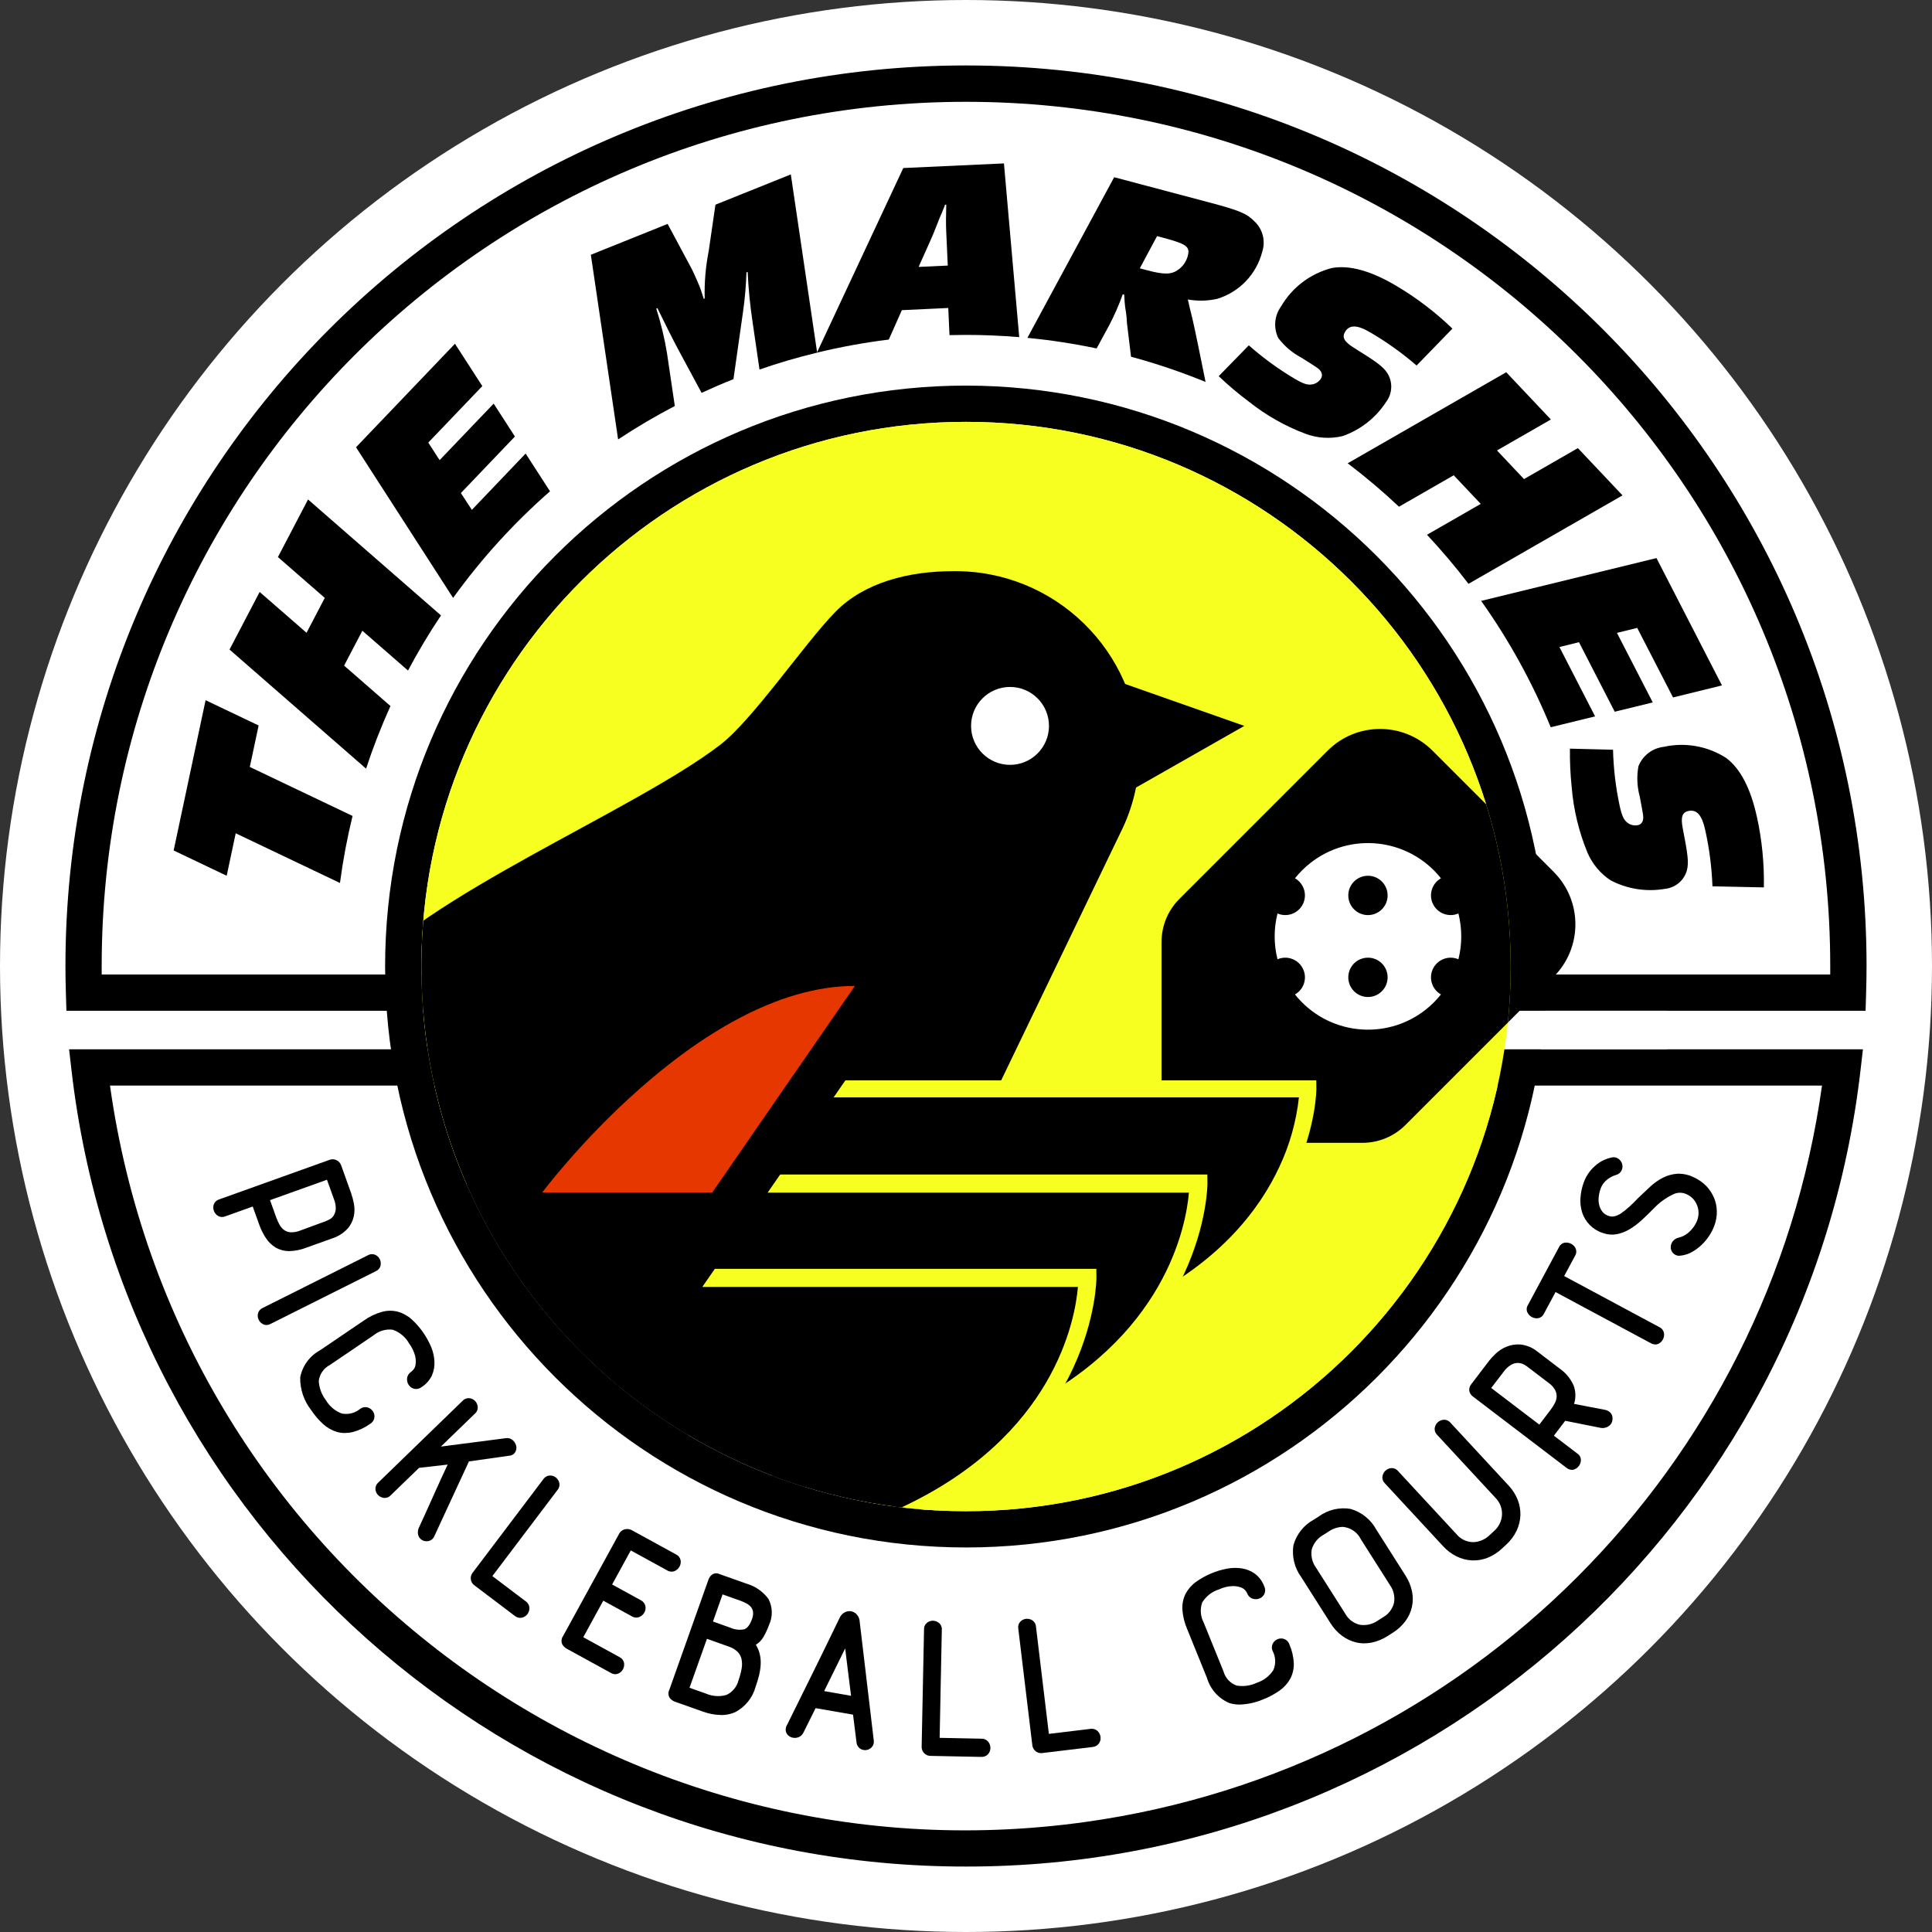 <?xml version="1.0" encoding="UTF-8"?>
<svg xmlns="http://www.w3.org/2000/svg" xmlns:xlink="http://www.w3.org/1999/xlink" version="1.1" viewBox="0 0 178 178">
  <rect x="0" y="0" width="178" height="178" fill="#333333" stroke="none"/>
  <defs>
    <style>
      .cls-1 {
        fill: none;
      }

      .cls-2 {
        fill: #f6ff1f;
      }

      .cls-3 {
        fill-rule: evenodd;
      }

      .cls-4 {
        fill: #e73700;
      }

      .cls-5 {
        fill: #fff;
      }

      .cls-6 {
        clip-path: url(#clippath);
      }
    </style>
    <clipPath id="clippath">
      <path class="cls-1" d="M38.823,89.048c0,27.714,22.467,50.181,50.181,50.181s50.181-22.467,50.181-50.181-22.467-50.181-50.181-50.181c-27.714-.001-50.181,22.465-50.181,50.179,0,.001,0,.001,0,.002Z"/>
    </clipPath>
  </defs>
  <!-- Generator: Adobe Illustrator 28.7.1, SVG Export Plug-In . SVG Version: 1.2.0 Build 142)  -->
  <g>
    <g id="Layer_1">
      <circle id="Ellipse_27" class="cls-5" cx="89" cy="89" r="89"/>
      <path id="Path_2932" d="M171.881,93.126h-36.306l.088-1.754c.04-.8.06-1.6.06-2.371-.119-25.804-21.134-46.626-46.938-46.507-25.636.118-46.388,20.871-46.507,46.507,0,.778.02,1.576.06,2.369l.089,1.755H6.119l-.048-1.621c-.026-.831-.041-1.665-.041-2.503C6.03,43.177,43.177,6.03,89,6.03s82.97,37.147,82.97,82.97c0,.838-.016,1.672-.041,2.5l-.048,1.625ZM139.058,89.784h29.566v-.783c-.004-43.977-35.657-79.625-79.635-79.621-43.972.004-79.618,35.649-79.621,79.621v.783h29.574c-.005-.263-.007-.524-.007-.783,0-27.65,22.415-50.065,50.065-50.065s50.065,22.415,50.065,50.065c0,.259-.002.52-.007.783"/>
      <path id="Path_2933" d="M89.001,171.97c-42.15.042-77.618-31.559-82.422-73.434l-.213-1.861h36.527l.264,1.35c4.986,25.319,29.553,41.801,54.872,36.815,18.606-3.664,33.151-18.21,36.815-36.815l.263-1.35h36.528l-.213,1.861c-4.804,41.875-40.271,73.475-82.421,73.434M10.134,100.016c6.087,43.557,46.332,73.932,89.889,67.844,35.229-4.924,62.921-32.615,67.844-67.844h-30.028c-6.085,26.973-32.885,43.906-59.858,37.821-18.849-4.253-33.569-18.972-37.821-37.821H10.134Z"/>
      <g>
        <path d="M24.505,114.078c.232.353.539.65.9.869.371.209.789.32,1.215.322h.058l.002-.003c.513-.014,1.021-.116,1.5-.3l2.371-.849c.563-.171,1.071-.487,1.473-.916.288-.33.487-.729.578-1.157.076-.385.076-.781,0-1.166-.062-.326-.148-.647-.257-.96l-.916-2.56c-.073-.203-.223-.37-.418-.463-.199-.103-.432-.117-.642-.038l-10.182,3.649c-.226.065-.407.234-.488.454-.069.195-.067.407.006.6.069.189.199.35.37.456.202.126.452.146.671.053l2.538-.909.576,1.608c.159.462.376.902.645,1.31ZM26.76,113.533c-.215-.015-.421-.09-.595-.217-.172-.132-.313-.298-.416-.489-.114-.208-.213-.424-.294-.647l-.576-1.608,5.246-1.88.638,1.779c.126.301.184.626.168.952-.019.208-.087.409-.2.585-.091.139-.214.253-.359.333-.127.07-.258.13-.393.181l-2.343.861c-.278.112-.577.163-.876.15Z"/>
        <path d="M34.636,117.113c.219-.094.378-.289.427-.522.041-.197.015-.402-.074-.583-.09-.178-.239-.319-.422-.4-.215-.093-.462-.079-.665.039l-9.706,4.861c-.216.092-.375.281-.429.509-.093.41.116.828.5,1,.087.041.183.062.279.062l-.002-.005c.135-.002.267-.037.386-.1l9.706-4.861Z"/>
        <path d="M33.863,129.669c-.237-.065-.49-.015-.685.135-.472.393-1.098.549-1.7.424-.612-.231-1.125-.664-1.455-1.229-.397-.515-.625-1.14-.654-1.789.085-.624.468-1.166,1.028-1.454l4.016-2.727c.495-.412,1.139-.6,1.778-.517.642.227,1.178.681,1.508,1.276.261.35.45.749.556,1.172.059.263.068.534.026.8-.025.162-.095.314-.2.44-.061.067-.126.13-.194.189-.214.129-.355.351-.382.6-.024.214.029.43.15.609.116.174.292.3.495.354.242.056.496-.002.691-.156.415-.262.747-.637.956-1.081.174-.403.252-.841.229-1.279-.023-.457-.125-.906-.3-1.329-.407-.969-1.019-1.839-1.794-2.549-.366-.331-.803-.573-1.278-.709-.484-.122-.992-.117-1.473.017-.603.173-1.172.449-1.682.814l-4.015,2.727c-.954.516-1.624,1.435-1.826,2.5-.018,1.092.341,2.158,1.016,3.016.311.469.678.898,1.093,1.278.361.331.791.578,1.259.721.244.071.497.107.751.106l.001-.003c.236-.001.47-.028.7-.081.587-.153,1.141-.413,1.633-.767.209-.122.35-.334.383-.574.025-.208-.027-.418-.146-.59-.116-.168-.288-.29-.485-.344Z"/>
        <path d="M47.483,133.768c.096-.177.121-.384.071-.579-.054-.197-.166-.373-.321-.506-.179-.158-.421-.224-.655-.177l-5.959.771,3.145-3.044c.18-.156.273-.389.25-.626-.019-.2-.106-.388-.245-.533-.139-.143-.323-.233-.521-.255-.234-.025-.465.063-.623.237l-7.779,7.54c-.178.152-.273.38-.256.614.014.2.099.388.238.531.141.143.325.235.524.262.236.032.473-.053.635-.229l2.622-2.538,2.633-.3c-.416.885-.84,1.812-1.264,2.761-.453,1.019-.905,2.016-1.356,2.991-.099.184-.139.393-.117.6.016.17.086.331.2.458.155.165.373.258.6.255l-.005-.005h.091c.285-.026.53-.212.632-.479l3.182-6.873,3.706-.525c.239-.009.456-.142.572-.351Z"/>
        <path d="M51.202,136.114c-.159-.12-.356-.181-.555-.172-.234.012-.449.134-.579.329l-6.535,8.644c-.123.165-.179.371-.156.576.021.229.141.437.33.569l3.71,2.806c.146.12.328.189.517.195l-.001-.004c.05 0.0.101-.005.15-.016.205-.043.387-.159.511-.327.128-.168.194-.376.184-.587-.016-.244-.145-.466-.349-.6l-3.065-2.317,6.011-7.95c.154-.182.21-.427.15-.657-.05-.194-.164-.366-.323-.489Z"/>
        <path d="M61.467,144.683c.206.132.464.155.69.062.191-.083.348-.227.448-.409.101-.18.137-.389.1-.592-.051-.236-.209-.434-.428-.535l-4.063-2.227c-.19-.102-.41-.135-.621-.091-.244.05-.452.211-.56.436l-5.151,9.4c-.165.224-.195.52-.078.773.102.172.248.313.423.408l4.062,2.227c.124.072.264.112.407.115l-.003-.001c.088-0.0.175-.018.256-.052.191-.077.348-.219.446-.4.097-.177.132-.38.1-.579-.04-.234-.192-.434-.406-.537l-3.352-1.841,1.845-3.366,2.628,1.44c.21.132.471.154.7.059.196-.082.359-.228.461-.414.102-.183.133-.396.089-.6-.056-.235-.217-.433-.436-.535l-2.628-1.441,1.719-3.137,3.352,1.837Z"/>
        <path d="M68.76,145.901l-2.487-.884c-.217-.101-.471-.08-.668.056-.152.114-.266.271-.328.45l-3.614,10.172c-.122.243-.102.532.052.756.127.154.295.271.484.336l2.543.9c.54.202,1.11.311,1.686.321l-.003.005c.441.004.878-.082,1.284-.253.946-.486,1.641-1.35,1.915-2.377.118-.336.221-.675.305-1.009.083-.336.135-.679.155-1.025.018-.341-.016-.682-.1-1.013-.073-.282-.19-.552-.344-.8.288-.179.529-.426.7-.719.203-.347.373-.713.507-1.092.362-.766.346-1.657-.045-2.409-.505-.685-1.223-1.183-2.042-1.415ZM68.327,153.741c-.066.366-.162.726-.289,1.075-.149.596-.56,1.092-1.119,1.348-.628.173-1.296.125-1.893-.135l-1.5-.531,1.606-4.51,2.007.714c.306.097.586.263.818.485.183.186.308.419.363.674.059.29.061.589.007.88ZM69.286,149.16c-.188.53-.426.848-.708.948-.438.09-.893.038-1.3-.148l-1.59-.565.885-2.499,1.629.578c.198.07.391.155.575.256.156.083.295.194.411.327.104.129.171.284.191.449.023.222-.009.447-.093.654Z"/>
        <path d="M78.913,148.723c-.13-.14-.301-.235-.489-.271-.195-.034-.395-.004-.572.084-.197.098-.358.255-.46.45-.813,1.684-1.627,3.354-2.443,5.01s-1.635,3.312-2.456,4.967c-.126.21-.142.468-.043.692.09.184.248.328.44.4.197.075.412.083.614.023.233-.071.424-.239.525-.461l1.115-2.241,3.449.6.317,2.535c.015.236.135.453.327.59.135.092.295.142.458.142l.004.002c.033-0.0.067-.002.1-.006.198-.024.38-.117.516-.263.152-.164.222-.388.189-.609l-1.312-11.076c-.032-.214-.129-.412-.279-.568ZM75.93,155.805l1.939-3.932c.085.735.17,1.424.253,2.067.097.733.193,1.5.289,2.3l-2.481-.435Z"/>
        <path d="M90.414,160.189l-3.842-.077.2-9.964c.02-.238-.079-.47-.263-.621-.155-.128-.349-.201-.55-.206-.2-.004-.394.062-.55.187-.183.147-.285.372-.275.606l-.22,10.834c-.002.206.074.406.213.558.151.173.37.271.6.268l4.652.094h.031c.232.014.459-.076.618-.246.141-.156.22-.357.223-.567.003-.211-.068-.416-.2-.58-.156-.19-.392-.296-.637-.286Z"/>
        <path d="M100.45,159.288l-3.815.459-1.19-9.895c-.015-.238-.146-.453-.349-.577-.171-.105-.373-.15-.572-.127-.198.024-.381.116-.518.261-.162.171-.232.408-.189.639l1.295,10.757c.025.205.128.393.287.524.141.125.324.193.513.19l.004.001c.04,0,.08-.003.12-.008l4.619-.556c.24-.016.461-.139.6-.335.117-.173.167-.383.141-.591-.025-.209-.122-.402-.275-.547-.18-.167-.429-.239-.671-.195Z"/>
        <path d="M118.313,151.002c-.198-.068-.414-.062-.607.019-.189.078-.344.219-.439.4-.114.218-.118.478-.011.7.285.544.307,1.189.059,1.751-.353.546-.882.954-1.5,1.157-.587.28-1.246.373-1.887.266-.592-.214-1.042-.703-1.206-1.311l-1.826-4.5c-.299-.57-.347-1.24-.132-1.847.356-.58.912-1.01,1.563-1.207.395-.188.826-.29,1.263-.3.268-.003.534.045.784.142.153.059.286.159.386.289.054.073.102.15.144.231.081.237.268.422.506.5.205.068.427.061.628-.019.194-.077.354-.223.448-.409.105-.225.103-.486-.008-.709-.168-.461-.466-.865-.857-1.161-.356-.255-.767-.423-1.2-.492-.453-.071-.914-.064-1.364.02-1.033.194-2.012.61-2.868,1.221-.4.288-.729.665-.961,1.1-.22.448-.321.945-.292,1.443.043.626.193,1.24.444,1.815l1.825,4.5c.306,1.041,1.066,1.889,2.067,2.308.308.095.628.141.95.138l-.006-.001c.762-.024,1.513-.194,2.211-.5.524-.205,1.02-.474,1.479-.8.4-.283.731-.652.968-1.08.229-.434.342-.921.328-1.412-.028-.606-.166-1.202-.408-1.758-.077-.229-.254-.41-.481-.494Z"/>
        <path d="M129.485,145.149l-2.678-4.216c-.503-.928-1.356-1.617-2.37-1.913-1.034-.175-2.096.077-2.94.7l-.441.281c-.928.499-1.611,1.355-1.891,2.37-.157,1.042.107,2.104.734,2.952l2.678,4.216c.28.453.642.85,1.068,1.17.387.29.83.498,1.3.611.242.057.491.085.74.085.235-0.0.469-.024.698-.07.528-.112,1.03-.321,1.481-.617l.442-.281c.453-.28.849-.642,1.169-1.067.595-.787.82-1.793.616-2.758-.11-.521-.315-1.017-.606-1.463ZM128.432,147.681c-.143.569-.516,1.053-1.03,1.335l-.441.28c-.483.345-1.081.489-1.668.4-.577-.132-1.07-.505-1.353-1.025l-2.678-4.216c-.362-.487-.51-1.101-.41-1.7.169-.578.561-1.065,1.091-1.353l.442-.281c.382-.269.833-.424,1.3-.447l.004-.003c.733.056,1.381.498,1.7,1.16l2.678,4.216c.336.473.468,1.062.365,1.634Z"/>
        <polygon points="125.686 151.405 125.685 151.405 125.683 151.405 125.686 151.405"/>
        <path d="M139.002,136.876l-5.379-5.808c-.151-.183-.382-.281-.619-.262-.418.032-.758.348-.821.763-.029.233.054.465.223.627l5.379,5.808c.406.409.624.97.6,1.546-.031.596-.309,1.152-.766,1.535l-.37.342c-.411.41-.966.645-1.547.655-.591-.015-1.147-.287-1.521-.745l-5.378-5.807c-.148-.183-.375-.284-.61-.271-.206.014-.4.099-.55.24-.146.138-.242.321-.273.519-.037.235.044.473.216.638l5.378,5.808c.35.384.769.699,1.234.93.437.217.913.342,1.4.368h.165l.006.005c.435-.001.866-.083,1.272-.24.502-.2.962-.494,1.353-.867l.37-.342c.405-.366.735-.808.97-1.3.21-.447.328-.933.345-1.427.012-.485-.073-.968-.252-1.42-.192-.479-.471-.919-.825-1.295Z"/>
        <path d="M148.302,130.091c-.125-.103-.275-.172-.435-.2l-2.844-.546c.175-.552.161-1.146-.039-1.689-.274-.627-.716-1.166-1.276-1.558l-2-1.525c-.456-.388-1.016-.631-1.61-.7-.453-.036-.908.037-1.328.212-.365.155-.699.375-.986.649-.206.192-.398.399-.575.619l-1.647,2.163c-.154.176-.224.41-.191.642.047.211.172.397.349.52l8.6,6.552c.139.116.312.183.492.19l-.003.005c.057,0,.114-.008.169-.024.195-.055.366-.173.487-.336.119-.158.185-.349.188-.547-.002-.243-.126-.468-.33-.6l-2.16-1.645,1.045-1.373,3.191.639c.199.051.408.039.6-.033.157-.057.295-.155.4-.284.082-.109.136-.236.157-.371.022-.133.015-.27-.02-.4-.04-.141-.121-.267-.234-.36ZM143.241,129.294c-.112.21-.24.41-.383.6l-1.036,1.359-4.433-3.375,1.151-1.501c.181-.26.417-.477.691-.636.335-.199.746-.222,1.1-.061.127.062.249.135.364.218l2,1.526c.243.169.444.392.587.651.097.192.143.405.135.619-.013.211-.073.415-.176.6Z"/>
        <path d="M152.894,122.279l-8.783-4.714,1.009-1.878c.125-.198.144-.445.051-.66-.085-.184-.228-.335-.408-.428-.179-.098-.385-.136-.587-.109-.235.034-.436.185-.535.4l-2.877,5.359c-.126.202-.141.453-.04.668.089.184.234.335.415.43.178.097.383.132.583.1.23-.042.425-.194.521-.407l1.074-2,8.782,4.714c.122.07.259.108.4.112l.004.007c.09-0.0.178-.019.261-.054.189-.08.345-.223.44-.405.101-.183.136-.395.1-.6-.041-.235-.194-.435-.41-.535Z"/>
        <path d="M157.922,110.371c-.163-.395-.397-.758-.689-1.07-.318-.334-.696-.605-1.114-.8-.481-.252-1.018-.377-1.561-.363-.471.029-.931.154-1.351.368-.433.224-.832.507-1.187.841-.358.337-.721.676-1.089,1.026-.29.31-.567.58-.822.81-.227.21-.469.405-.724.581-.188.135-.398.234-.621.293-.184.044-.378.034-.556-.03-.224-.071-.422-.204-.571-.385-.138-.178-.238-.382-.294-.6-.06-.235-.078-.479-.054-.72.025-.264.081-.524.169-.774.064-.194.16-.375.285-.537.108-.14.235-.265.376-.371.124-.092.256-.173.394-.242.112-.055.227-.1.346-.137.24-.054.442-.216.547-.439.087-.185.103-.395.045-.591-.059-.19-.178-.355-.339-.471-.194-.138-.441-.179-.669-.111-.199.045-.394.108-.582.189-.253.107-.492.246-.709.415-.262.203-.497.438-.7.7-.243.315-.431.669-.558,1.046-.157.444-.252.908-.283,1.378-.032.445.02.892.154,1.318.288.904.996,1.612,1.9,1.9.403.149.837.19,1.261.12.418-.078.819-.229,1.184-.446.415-.245.802-.535,1.155-.864.371-.342.771-.728,1.171-1.142.482-.493,1.046-.899,1.666-1.2.397-.217.874-.231,1.283-.037.278.12.522.309.708.548.15.2.262.427.329.668.057.204.079.416.065.628-.01.16-.039.318-.086.471-.086.256-.211.496-.37.714-.138.189-.297.361-.474.514-.141.125-.3.228-.471.308-.132.063-.271.112-.413.146-.245.049-.461.193-.6.4-.114.174-.164.383-.14.59.027.207.135.394.3.521.142.113.319.172.5.166l-.001-.008c.059-0.0.118-.005.176-.014.352-.047.692-.163,1-.341.315-.18.607-.397.87-.648.268-.258.506-.545.708-.857.196-.297.356-.617.477-.952.146-.41.218-.842.212-1.277-.006-.423-.092-.841-.253-1.232Z"/>
      </g>
      <path id="Path_2967" d="M89.004,38.867c27.714,0,50.181,22.467,50.181,50.181s-22.467,50.181-50.181,50.181-50.181-22.467-50.181-50.181c-.001-27.714,22.465-50.18,50.179-50.181h.002M89.004,35.526c-29.56,0-53.523,23.963-53.523,53.523s23.963,53.523,53.523,53.523,53.523-23.963,53.523-53.523c-.033-29.546-23.977-53.49-53.523-53.523"/>
      <rect id="Rectangle_414" class="cls-5" x="137.549" y="93.124" width="16.036" height="3.55"/>
      <path id="Path_2972" d="M143.144,80.326l-11.161-11.166c-2.668-2.667-6.992-2.667-9.66,0l-13.661,13.661c-1.052,1.051-1.643,2.477-1.642,3.964v9.223c0,1.346-.4,3.45.093,4.723,2.444,6.324,13.275,4.558,18.412,4.558,1.486-0,2.912-.591,3.963-1.642l13.656-13.657c2.668-2.667,2.668-6.993.001-9.661l-.001-.001"/>
      <g class="cls-6">
        <path id="Path_2974" d="M88.104,43.415c25.179.001,45.59,20.414,45.589,45.593-.001,25.179-20.414,45.59-45.593,45.589-25.179-.001-45.59-20.413-45.589-45.592.001-25.179,20.413-45.591,45.592-45.59h.001M88.104,40.262c-26.92,0-48.743,21.823-48.743,48.743s21.823,48.743,48.743,48.743,48.743-21.823,48.743-48.743h0c-.033-26.906-21.837-48.709-48.743-48.74"/>
        <path id="Path_2975" class="cls-2" d="M140.815,88.195c0,28.241-22.894,51.135-51.135,51.135s-51.135-22.894-51.135-51.135,22.892-51.133,51.132-51.135c28.241,0,51.135,22.894,51.135,51.135"/>
        <path id="Path_2976" d="M97.437,109.555c-.822.823-.822,2.156,0,2.979l2.333,2.333c.823.822,2.156.822,2.979,0l1.323-1.318-5.317-5.317-1.318,1.323Z"/>
        <path id="Path_2977" d="M100.002,106.979l5.323,5.323,1.189-1.184-5.327-5.327-1.185,1.188Z"/>
        <path id="Path_2978" d="M143.145,80.326l-11.166-11.166c-2.668-2.667-6.992-2.667-9.66,0l-13.661,13.661c-1.052,1.051-1.643,2.477-1.642,3.964v14.1c0,1.446-.573-.368-1.593.657l-2.989,3,5.332,5.332,3-2.989c1.024-1.02,2.411-1.593,3.857-1.593h10.9c1.486-0,2.912-.591,3.963-1.642l13.659-13.66c2.668-2.667,2.668-6.993.001-9.661l-.001-.001"/>
        <path id="Path_2979" class="cls-5" d="M132.758,91.622c-.87-.494-1.175-1.6-.681-2.47.456-.803,1.442-1.135,2.29-.771.349-1.385.349-2.835,0-4.22-.92.395-1.985-.031-2.38-.951-.364-.848-.032-1.835.771-2.29-2.953-3.714-8.357-4.331-12.071-1.378-.51.406-.972.868-1.378,1.378.87.494,1.175,1.6.681,2.47-.456.803-1.442,1.135-2.29.771-.349,1.385-.349,2.835,0,4.22.92-.395,1.985.031,2.38.951.364.848.032,1.835-.771,2.29,2.953,3.714,8.357,4.331,12.071,1.378.51-.406.972-.868,1.378-1.378M124.221,82.498c0-1.001.811-1.812,1.812-1.812,1.001,0,1.812.811,1.812,1.812,0,1-.811,1.811-1.811,1.812-1.001,0-1.812-.811-1.813-1.812M124.221,90.045c0-1.001.811-1.812,1.812-1.812,1.001,0,1.812.811,1.812,1.812,0,1-.811,1.811-1.811,1.812-1.001,0-1.812-.811-1.813-1.812"/>
        <path id="Path_2980" d="M104.98,69.367c-.123-9.368-7.816-16.864-17.184-16.743-4.091,0-8.159,1.044-10.8,3.721-2.856,2.9-7.624,9.968-10.66,12.292-8.018,6.139-27.235,13.851-33.562,21.56-4.316,5.259-5.775,15.977,1.488,27.17,4.093,6.164,9.287,11.52,15.323,15.8,6.12,4.3,22.184,8.876,22.184,8.876l31.454-65.309h0c1.155-2.285,1.756-4.81,1.754-7.371"/>
        <path id="Path_3005" d="M101.398,62.221l13.244,4.658-13.244,7.54v-12.198Z"/>
        <path id="Path_2981" class="cls-5" d="M96.645,66.879c0,1.982-1.607,3.589-3.589,3.589s-3.589-1.607-3.589-3.589c0-1.982,1.607-3.589,3.589-3.589s3.589,1.607,3.589,3.589h0"/>
        <path id="Path_2982" d="M75.777,100.323h44.719s.141,13.113-15.688,20.54l-5.032-5.809h-26.5"/>
        <path id="Path_2983" class="cls-2" d="M104.605,121.823l-5.186-5.986h-26.138v-1.567h26.857l4.876,5.627c7.559-3.7,11.149-8.731,12.833-12.343.965-2.032,1.582-4.212,1.825-6.448h-43.894v-1.567h45.494l.008.775c0,.136-.04,13.705-16.138,21.257l-.537.252Z"/>
        <path id="Path_2984" d="M62.786,109.037h47.626s.151,13.966-16.708,21.875l-5.73-6.615h-14.647"/>
        <path id="Path_2985" class="cls-2" d="M93.487,131.94l-5.895-6.8h-14.265v-1.669h15.028l5.564,6.421c13.489-6.589,15.363-17,15.619-20.013h-46.752v-1.669h48.452l.009.825c0,.145-.043,14.6-17.188,22.64l-.572.265Z"/>
        <path id="Path_2986" d="M52.56,117.736h47.626s.151,13.966-16.708,21.875"/>
        <path id="Path_2987" class="cls-2" d="M83.833,140.367l-.709-1.515c14.008-6.571,15.928-17.227,16.188-20.285h-46.752v-1.665h48.448l.009.825c0,.145-.042,14.6-17.188,22.64"/>
        <path id="Path_2988" d="M90.276,81.651l-33.95,49.015-10.853-10.188-3.4-8.124,4.52-16.05,31.1-18.035,12.583,3.382Z"/>
        <path id="Path_3006" class="cls-4" d="M78.765,90.835l-13.145,19.033h-15.665s14.215-19.033,28.81-19.033"/>
        <path id="Path_2989" class="cls-3" d="M56.321,129.047l23.842-32.833-4.072-.205-12.318,16.688-7.455,3.17.003,13.18Z"/>
        <path id="Path_2990" class="cls-3" d="M65.292,132.335l7.643-12.4-11.885-.154-4.728,11.916"/>
        <path id="Path_2991" d="M70.766,132.335l8.827-.473,3.885,7.749-4.229,1.6-7.792-2.093-.691-6.783Z"/>
        <path id="Path_2992" d="M89.003,38.867c27.714,0,50.181,22.467,50.181,50.181s-22.467,50.181-50.181,50.181-50.181-22.467-50.181-50.181h0c0-27.714,22.467-50.181,50.181-50.181M89.003,35.8c-29.408,0-53.248,23.84-53.248,53.248s23.84,53.248,53.248,53.248,53.248-23.84,53.248-53.248h0c-.034-29.394-23.854-53.214-53.248-53.248"/>
      </g>
      <g>
        <path d="M23.828,66.841l-4.886-2.33-2.943,13.845,4.886,2.33.832-3.913,9.6,4.576.014-.064c.274-2.056.658-4.095,1.151-6.11l-9.466-4.513.812-3.821Z"/>
        <path d="M25.606,51.324l4.316,3.762-1.68,3.214-4.32-3.762-2.775,5.308,12.58,10.971c.645-1.961,1.395-3.887,2.247-5.768l-4.271-3.725,1.681-3.213,4.207,3.667c.926-1.743,1.94-3.438,3.038-5.078l-12.248-10.683-2.775,5.307Z"/>
        <path d="M43.473,46.975l-1.011-1.549,4.978-5.208-1.957-3.033-4.979,5.208-1.046-1.615,4.979-5.207-2.52-3.9-9.116,9.536,8.945,13.879c2.594-3.602,5.589-6.896,8.927-9.821l-2.244-3.48-4.956,5.19Z"/>
        <path d="M83.221,15.482l-7.94,16.978v.002l-2.421-16.393-6.944,2.79-.623,4.283c-.284,1.434-.407,2.896-.367,4.357l-.087.035c-.284-.894-.3-.937-.424-1.241-.078-.2-.619-1.415-.684-1.515l-2.221-4.148-7.074,2.842,2.512,17.012c1.687-1.116,3.43-2.143,5.224-3.078l-.722-4.882c-.228-1.385-.558-2.752-.987-4.089l.108-.044c.719,1.476,1.377,2.8,1.986,3.94l2.083,3.863c.965-.446,1.943-.867,2.935-1.262l.879-6.18c.174-1.212.281-2.433.32-3.657l.109-.043c.071,1.526.22,3.048.445,4.559l.647,4.435c1.727-.6,3.491-1.117,5.291-1.551l.015-.033v.026c2.175-.527,4.379-.928,6.6-1.2l.004.003,1.205-2.715,4.276-.2.114,2.5c.507-.013,1.015-.02,1.524-.02,1.649,0,3.281.072,4.9.207l-1.408-16.006-9.275.425ZM84.634,24.591l1.047-2.341c.213-.455.339-.788.4-.932.168-.429.336-.858.5-1.264.127-.287.255-.573.359-.859.053-.107.095-.219.125-.334l.117-.006c-.027.938-.036,1.781-.006,2.435l.145,3.178-2.687.123Z"/>
        <path d="M112.139,27.535c2.048-.623,3.622-2.269,4.155-4.342.326-.999.041-2.096-.73-2.809-.7-.719-1.4-1-4.162-1.735l-8.751-2.321-7.994,14.8c2.142.206,4.27.531,6.376.974l1.168-2.147c.48-.917.894-1.866,1.239-2.841l.136.036c.031.614.05.813.086,1.136.058.33.1.631.134.955l.032.517.377,3.109c2.335.63,4.628,1.406,6.866,2.324l-.67-3.3c-.275-1.332-.36-1.742-.562-2.619-.14-.569-.285-1.116-.4-1.68.895.16,1.813.141,2.7-.057ZM109.434,23.572c-.131.512-.439.962-.87,1.269-.631.462-1.289.48-2.872.06l-.678-.18,1.587-2.966.611.162c2.125.565,2.445.819,2.222,1.655Z"/>
        <path d="M127.702,37.039c.597-.785.637-1.861.1-2.688-.408-.6-.955-1-3.063-2.309-.893-.557-1.116-.962-.817-1.464.406-.684,1.129-.663,2.355.065,1.502.88,2.921,1.895,4.238,3.033l3.3-3.4c-1.569-1.515-3.311-2.841-5.189-3.951-2.293-1.362-4.3-1.926-5.912-1.633-1.97.503-3.656,1.775-4.681,3.531-.62.85-.721,1.971-.264,2.918.564.748,1.286,1.363,2.114,1.8,1.565.984,1.606,1.007,1.787,1.252.16.21.165.499.011.714-.181.273-.468.457-.791.509-.425.074-.815-.048-1.68-.562-1.474-.883-2.865-1.9-4.153-3.037l-2.775,2.841c.885.843,1.82,1.632,2.8,2.362,1.561,1.24,3.305,2.231,5.171,2.935,1.107.422,2.317.498,3.468.218v-.003c1.636-.577,3.035-1.677,3.981-3.131Z"/>
        <path d="M145.375,41.286l-4.964,2.853-2.49-2.637,4.964-2.853-4.112-4.354-14.607,8.389c1.645,1.249,3.223,2.584,4.726,4l5.043-2.896,2.49,2.637-4.953,2.845c1.35,1.441,2.627,2.95,3.824,4.52l14.191-8.15-4.112-4.354Z"/>
        <path d="M143.674,59.614l1.8-.448,3.295,6.407,3.505-.856-3.3-6.407,1.867-.46,3.3,6.408,4.508-1.108-6.034-11.733-16.155,3.945c2.575,3.622,4.726,7.528,6.411,11.641l4.089-1.001-3.286-6.388Z"/>
        <path d="M161.871,75.267l-.001.011c-.564-2.607-1.516-4.459-2.829-5.443-1.71-1.1-3.79-1.469-5.774-1.024-1.044.125-1.934.814-2.316,1.793-.165.922-.123,1.87.121,2.774.345,1.816.355,1.862.3,2.161-.044.26-.253.46-.515.494-.324.052-.654-.033-.913-.234-.343-.26-.519-.629-.732-1.613-.356-1.682-.557-3.393-.6-5.111l-3.97-.1c-.015,1.169.037,2.337.158,3.5.166,2.083.655,4.128,1.449,6.061.445,1.05,1.191,1.945,2.144,2.572,1.535.804,3.292,1.08,5,.784.982-.097,1.798-.8,2.038-1.757.159-.7.083-1.382-.395-3.816-.2-1.034-.055-1.472.517-1.6.778-.168,1.254.375,1.556,1.769.378,1.7.6,3.43.664,5.17l4.736.1c.042-2.181-.172-4.36-.638-6.491Z"/>
      </g>
    </g>
  </g>
</svg>